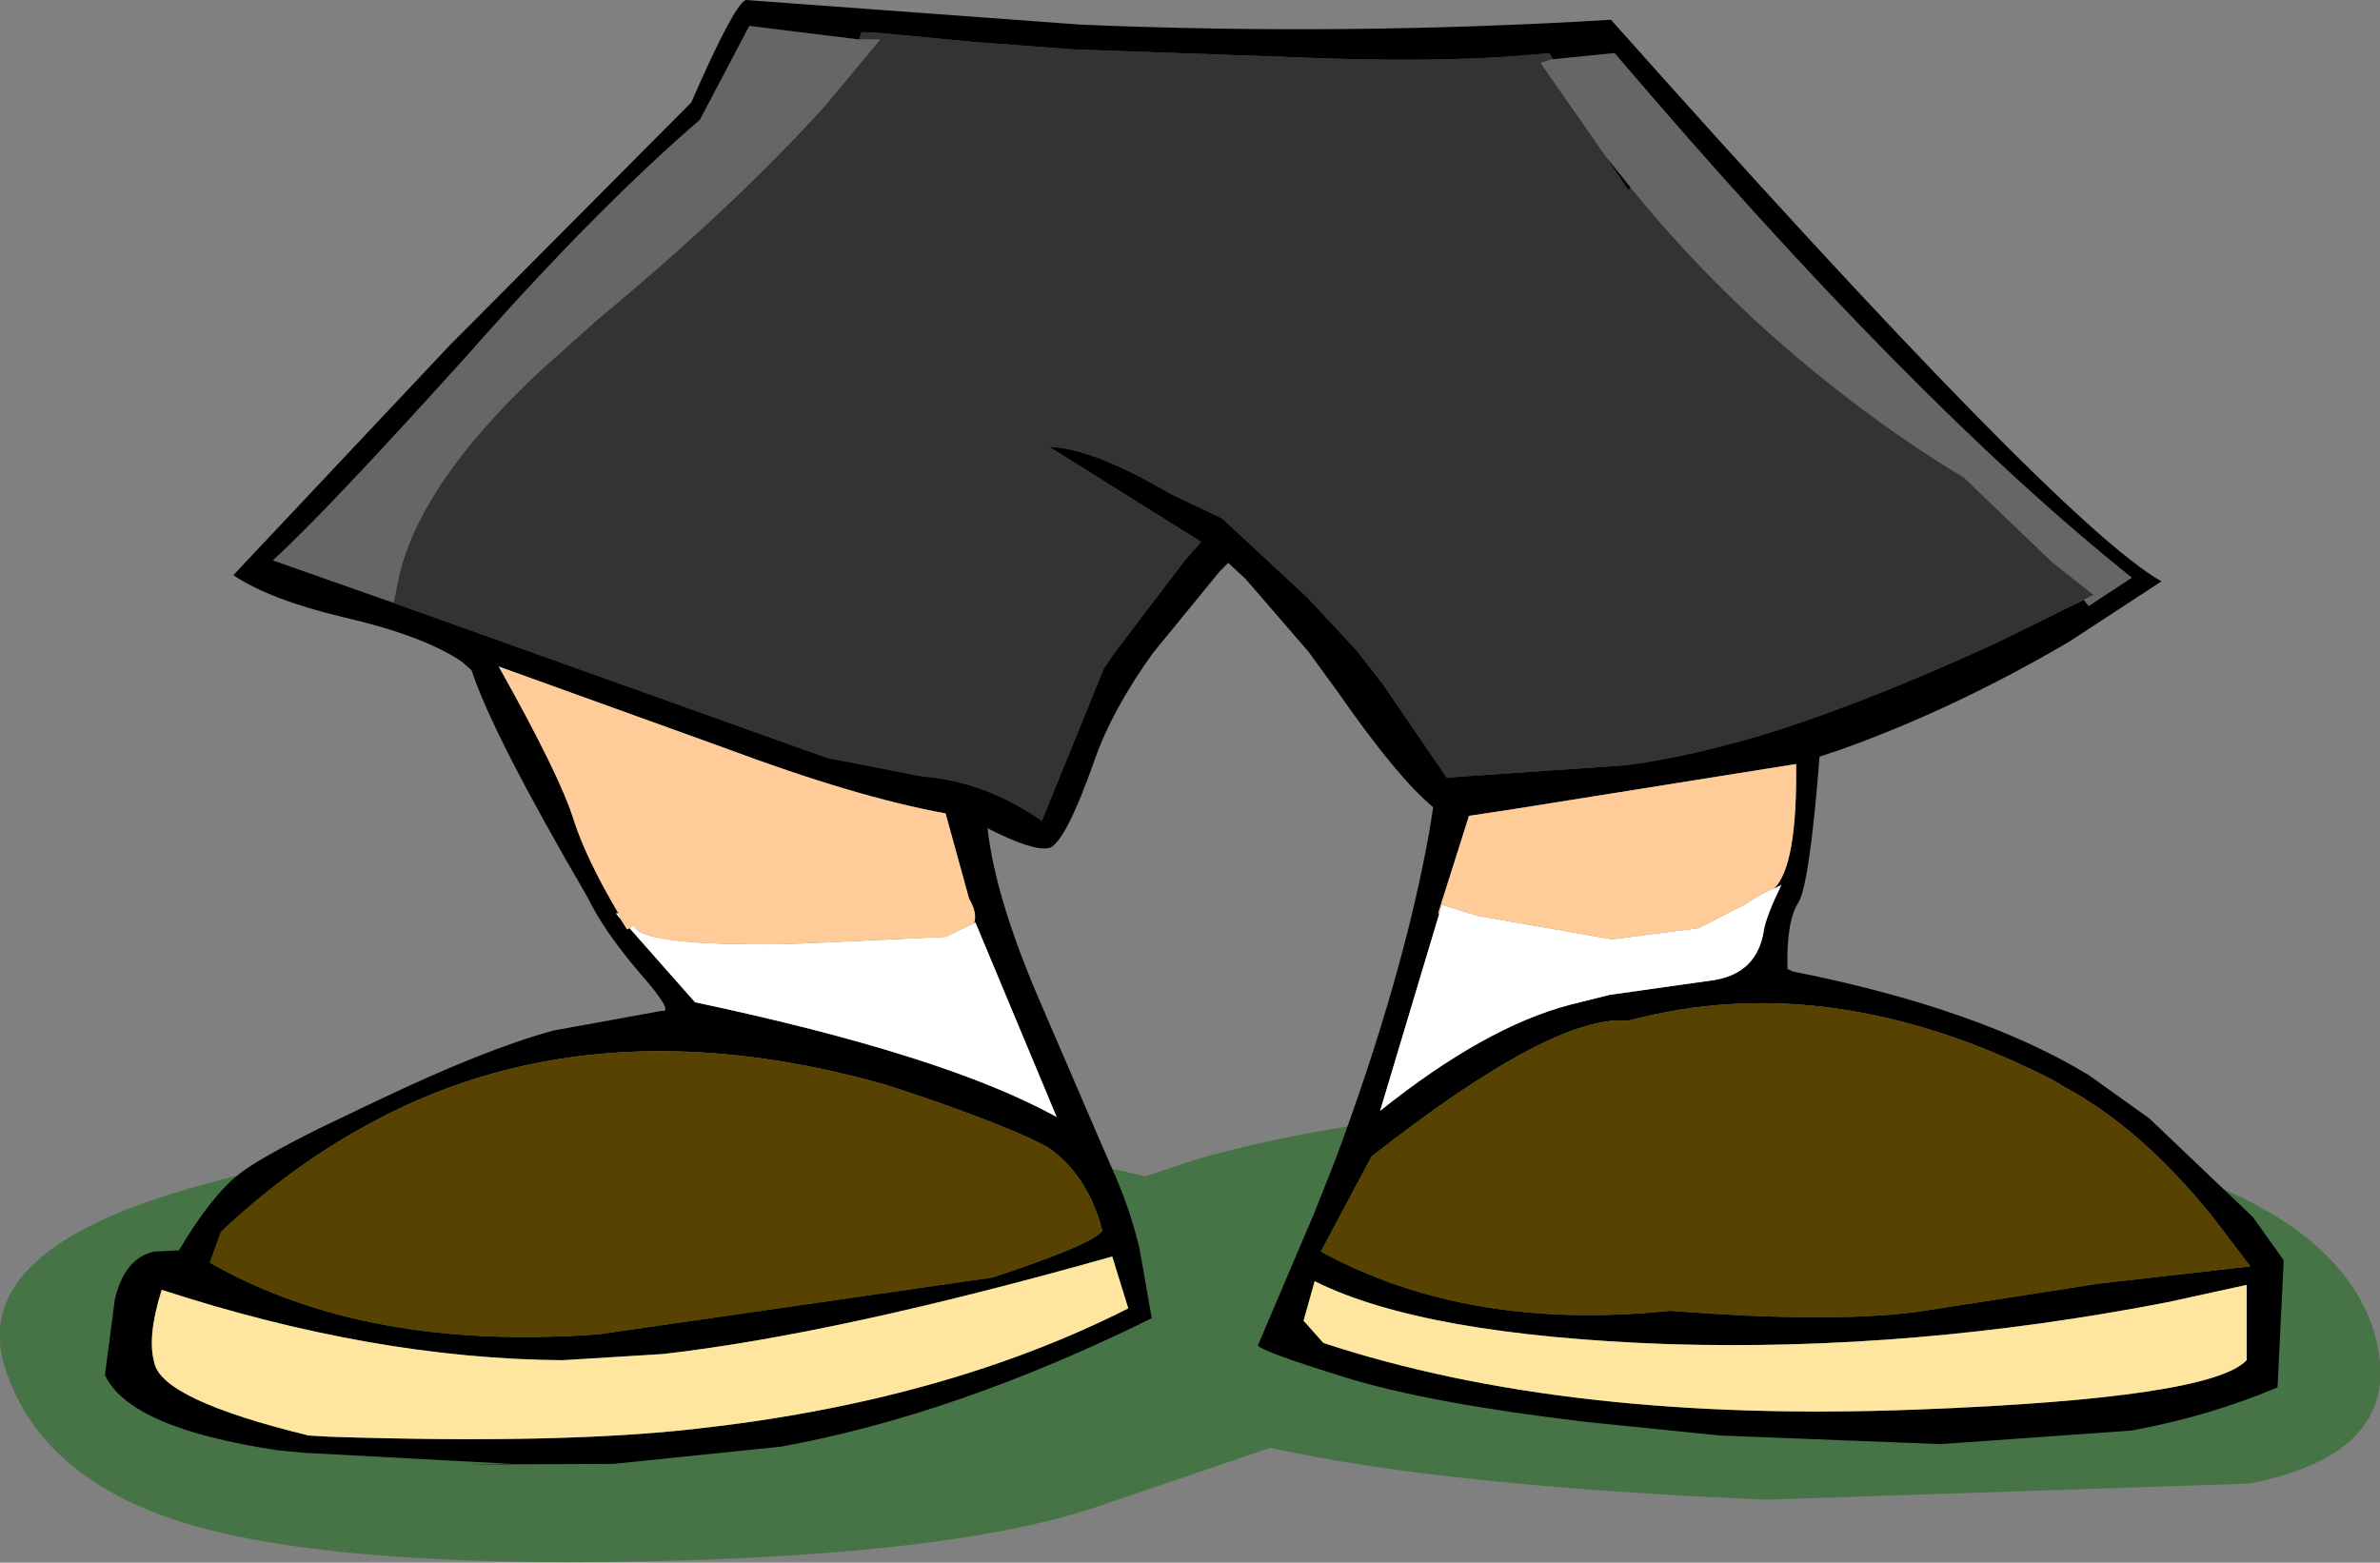 <?xml version="1.0" encoding="UTF-8" standalone="no"?>
<svg xmlns:xlink="http://www.w3.org/1999/xlink" height="63.3px" width="96.4px" xmlns="http://www.w3.org/2000/svg">
  <rect width="100%" height="100%" fill="#808080" stroke="none"/>
  <g transform="matrix(1.0, 0.0, 0.0, 1.0, 48.55, -1.45)">
    <path d="M38.35 48.5 Q46.3 50.8 47.65 55.55 48.95 60.3 42.55 61.55 L23.0 62.2 Q9.9 61.65 2.9 60.1 L-4.3 62.55 Q-10.1 64.45 -22.5 64.7 -34.9 64.95 -40.9 63.2 -46.9 61.4 -48.35 56.85 -49.8 52.3 -41.4 49.75 -33.05 47.2 -20.95 47.2 -10.15 47.2 -2.15 49.1 L-0.05 48.4 Q7.9 46.15 19.1 46.15 30.35 46.15 38.35 48.5" fill="#006600" fill-opacity="0.451" fill-rule="evenodd" stroke="none"/>
    <path d="M35.85 25.75 L36.25 25.55 34.6 24.25 31.0 20.8 Q28.85 19.5 26.85 18.0 21.55 14.05 17.5 9.05 L16.5 7.8 13.85 4.0 14.3 3.85 14.35 3.85 16.85 3.6 Q28.9 17.75 37.8 24.85 L36.05 26.0 35.85 25.75 M-13.75 3.05 L-12.9 3.05 -15.1 5.7 Q-18.8 9.8 -24.35 14.4 L-26.7 16.5 Q-31.55 21.05 -32.4 24.85 L-32.6 25.85 -32.95 25.75 -37.5 24.15 Q-35.4 22.25 -29.45 15.65 L-29.1 15.25 Q-24.25 9.8 -20.2 6.3 L-18.2 2.5 -13.75 3.05" fill="#666666" fill-rule="evenodd" stroke="none"/>
    <path d="M17.5 9.05 Q21.55 14.05 26.85 18.0 28.85 19.5 31.0 20.8 L34.6 24.25 36.25 25.55 35.85 25.75 32.3 27.5 Q27.4 29.75 23.4 31.05 20.0 32.1 17.3 32.45 L10.05 32.95 7.45 29.15 6.4 27.8 4.4 25.65 0.95 22.45 -1.15 21.45 Q-4.3 19.6 -6.05 19.55 L0.1 23.4 -0.6 24.2 -3.45 27.95 -3.85 28.55 -6.35 34.7 Q-8.65 33.1 -11.2 32.9 L-15.05 32.15 -32.95 25.75 -32.6 25.85 -32.4 24.85 Q-31.55 21.05 -26.7 16.5 L-24.35 14.4 Q-18.8 9.8 -15.1 5.7 L-12.9 3.05 -13.75 3.05 -13.65 2.75 -12.75 2.8 -9.1 3.15 -5.1 3.45 3.4 3.75 Q10.0 4.05 14.2 3.6 L14.35 3.85 14.3 3.85 13.85 4.0 16.5 7.8 17.4 9.15 17.5 9.05" fill="#333333" fill-rule="evenodd" stroke="none"/>
    <path d="M35.85 25.75 L36.05 26.0 37.8 24.85 Q28.9 17.75 16.85 3.6 L14.35 3.85 14.2 3.6 Q10.0 4.05 3.4 3.75 L-5.1 3.45 -9.1 3.15 -12.75 2.8 -13.65 2.75 -13.75 3.05 -18.2 2.5 -20.2 6.3 Q-24.25 9.8 -29.1 15.25 L-29.45 15.65 Q-35.4 22.25 -37.5 24.15 L-32.95 25.75 -15.05 32.15 -11.2 32.9 Q-8.65 33.1 -6.35 34.7 L-3.85 28.55 -3.45 27.95 -0.6 24.2 0.1 23.4 -6.05 19.55 Q-4.3 19.6 -1.15 21.45 L0.95 22.45 4.4 25.65 6.4 27.8 7.45 29.15 10.05 32.95 17.3 32.45 Q20.0 32.1 23.4 31.05 27.4 29.75 32.3 27.5 L35.85 25.75 M16.5 7.8 L17.5 9.05 17.4 9.15 16.5 7.8 M0.85 24.6 L-1.85 27.9 Q-3.5 30.2 -4.2 32.2 -5.4 35.6 -6.05 35.8 -6.7 35.95 -8.55 35.0 -8.25 37.75 -6.5 41.85 L-3.85 48.0 -3.5 48.8 Q-2.8 50.35 -2.4 52.0 L-1.9 54.85 Q-9.8 58.75 -16.9 60.05 L-23.7 60.75 Q-32.5 60.8 -27.85 60.75 L-36.25 60.3 -37.3 60.2 Q-43.3 59.3 -44.3 57.15 L-43.9 54.1 Q-43.5 52.4 -42.3 52.15 L-41.3 52.1 Q-40.0 49.9 -38.85 49.0 -38.1 48.4 -35.6 47.15 L-33.3 46.05 Q-28.9 43.95 -26.15 43.2 L-21.75 42.4 Q-21.2 42.5 -22.65 40.85 -24.1 39.15 -24.75 37.8 -28.6 31.2 -29.45 28.6 L-29.85 28.25 Q-31.4 27.2 -34.65 26.45 -37.6 25.75 -39.1 24.75 L-30.3 15.4 -29.4 14.5 -20.55 5.6 Q-18.85 1.7 -18.35 1.45 L-4.75 2.45 Q6.05 2.9 16.7 2.25 34.9 22.7 39.0 25.0 L35.25 27.45 Q30.65 30.15 26.05 31.8 L25.15 32.1 Q24.75 37.2 24.3 38.0 23.8 38.75 23.85 40.7 L24.05 40.8 Q31.6 42.3 36.05 45.0 L38.5 46.75 42.7 50.75 43.95 52.5 43.7 57.65 Q41.0 58.8 37.8 59.4 L30.05 59.95 21.1 59.6 15.7 59.05 Q9.35 58.3 5.95 57.25 2.55 56.2 2.4 55.95 L4.7 50.55 5.55 48.4 Q8.3 41.0 9.35 35.1 L9.5 34.15 Q8.05 32.95 5.65 29.5 L4.45 27.85 1.9 24.9 1.2 24.25 0.85 24.6 M23.3 37.45 Q24.25 36.55 24.2 32.4 L13.55 34.1 12.6 34.25 10.95 34.5 9.7 38.45 9.75 38.45 7.35 46.45 Q11.6 43.05 15.05 42.15 L16.65 41.75 20.9 41.15 Q22.65 40.85 22.9 39.1 23.0 38.55 23.6 37.3 L23.3 37.45 M10.95 34.5 L10.9 34.5 10.95 34.5 M17.4 42.8 Q14.4 42.5 7.0 48.3 L4.95 52.15 Q10.9 55.4 19.1 54.55 25.55 55.05 29.05 54.6 L36.45 53.45 42.6 52.75 41.0 50.65 Q38.15 47.15 35.1 45.5 L34.6 45.2 Q25.6 40.6 17.4 42.8 M4.7 53.35 L4.25 54.95 5.05 55.85 Q14.9 59.1 29.1 58.55 41.0 58.1 42.45 56.55 L42.45 53.5 39.25 54.2 Q28.95 56.2 19.05 55.9 9.1 55.55 4.7 53.35 M-9.1 38.85 Q-8.95 38.45 -9.3 37.85 L-10.25 34.4 Q-13.85 33.75 -19.2 31.75 L-28.35 28.45 Q-25.85 32.9 -25.3 34.7 -24.8 36.25 -23.5 38.45 L-23.6 38.45 -23.4 38.7 -23.15 39.1 -23.05 39.05 -20.4 42.05 Q-10.25 44.2 -5.75 46.7 L-9.05 38.8 -9.1 38.85 M-6.15 47.9 L-6.85 47.55 Q-9.1 46.55 -12.65 45.4 -24.8 41.95 -34.0 47.2 -36.95 48.85 -39.6 51.35 L-40.05 52.6 Q-33.75 56.2 -24.3 55.5 L-8.35 53.2 Q-4.25 51.85 -3.9 51.3 -4.5 49.0 -6.15 47.9 M-42.0 53.7 Q-42.6 55.6 -42.3 56.65 -42.0 58.15 -36.05 59.6 L-35.2 59.65 Q-26.0 59.95 -20.55 59.35 -10.35 58.25 -2.85 54.45 L-3.5 52.35 Q-14.65 55.5 -21.7 56.3 L-25.75 56.55 Q-33.4 56.5 -42.0 53.7" fill="#000000" fill-rule="evenodd" stroke="none"/>
    <path d="M9.75 38.45 L9.85 38.1 11.3 38.55 16.75 39.5 20.25 39.05 22.1 38.1 22.5 37.85 22.85 37.65 23.05 37.55 23.3 37.45 23.6 37.3 Q23.0 38.55 22.9 39.1 22.65 40.85 20.9 41.15 L16.65 41.75 15.05 42.15 Q11.6 43.05 7.35 46.45 L9.75 38.45 M10.95 34.5 L10.9 34.5 10.95 34.5 M-9.1 38.85 L-9.05 38.8 -5.75 46.7 Q-10.25 44.2 -20.4 42.05 L-23.05 39.05 -22.9 38.95 -22.85 39.0 Q-22.45 39.75 -16.95 39.7 L-15.55 39.65 -16.5 39.45 -15.6 39.65 -10.25 39.4 -9.1 38.85 M-23.4 38.7 L-23.6 38.45 -23.5 38.45 -23.4 38.7" fill="#ffffff" fill-rule="evenodd" stroke="none"/>
    <path d="M9.75 38.45 L9.7 38.45 10.95 34.5 12.6 34.25 13.55 34.1 24.2 32.4 Q24.25 36.55 23.3 37.45 L23.05 37.55 22.85 37.65 22.5 37.85 22.1 38.1 20.25 39.05 16.75 39.5 11.3 38.55 9.85 38.1 9.75 38.45 M-23.5 38.45 Q-24.8 36.25 -25.3 34.7 -25.85 32.9 -28.35 28.45 L-19.2 31.75 Q-13.85 33.75 -10.25 34.4 L-9.3 37.85 Q-8.95 38.45 -9.1 38.85 L-10.25 39.4 -15.6 39.65 -16.5 39.45 -15.55 39.65 -16.95 39.7 Q-22.45 39.75 -22.85 39.0 L-22.9 38.95 -23.05 39.05 -23.15 39.1 -23.4 38.7 -23.5 38.45" fill="#ffcc99" fill-rule="evenodd" stroke="none"/>
    <path d="M17.4 42.8 Q25.6 40.6 34.6 45.2 L35.1 45.5 Q38.15 47.15 41.0 50.65 L42.6 52.75 36.45 53.45 29.05 54.6 Q25.55 55.05 19.1 54.55 10.9 55.4 4.95 52.15 L7.0 48.3 Q14.4 42.5 17.4 42.8 M-6.15 47.9 Q-4.5 49.0 -3.9 51.3 -4.25 51.85 -8.35 53.2 L-24.3 55.5 Q-33.75 56.2 -40.05 52.6 L-39.6 51.35 Q-36.95 48.85 -34.0 47.2 -24.8 41.95 -12.65 45.4 -9.1 46.55 -6.85 47.55 L-6.15 47.9" fill="#584201" fill-rule="evenodd" stroke="none"/>
    <path d="M4.7 53.35 Q9.1 55.55 19.05 55.9 28.95 56.2 39.25 54.2 L42.45 53.5 42.45 56.55 Q41.0 58.1 29.1 58.55 14.9 59.1 5.05 55.85 L4.25 54.95 4.7 53.35 M-42.0 53.7 Q-33.4 56.5 -25.75 56.55 L-21.7 56.3 Q-14.65 55.5 -3.5 52.35 L-2.85 54.45 Q-10.35 58.25 -20.55 59.35 -26.0 59.95 -35.2 59.65 L-36.05 59.6 Q-42.0 58.15 -42.3 56.65 -42.6 55.6 -42.0 53.7" fill="#fee6a0" fill-rule="evenodd" stroke="none"/>
  </g>
</svg>
